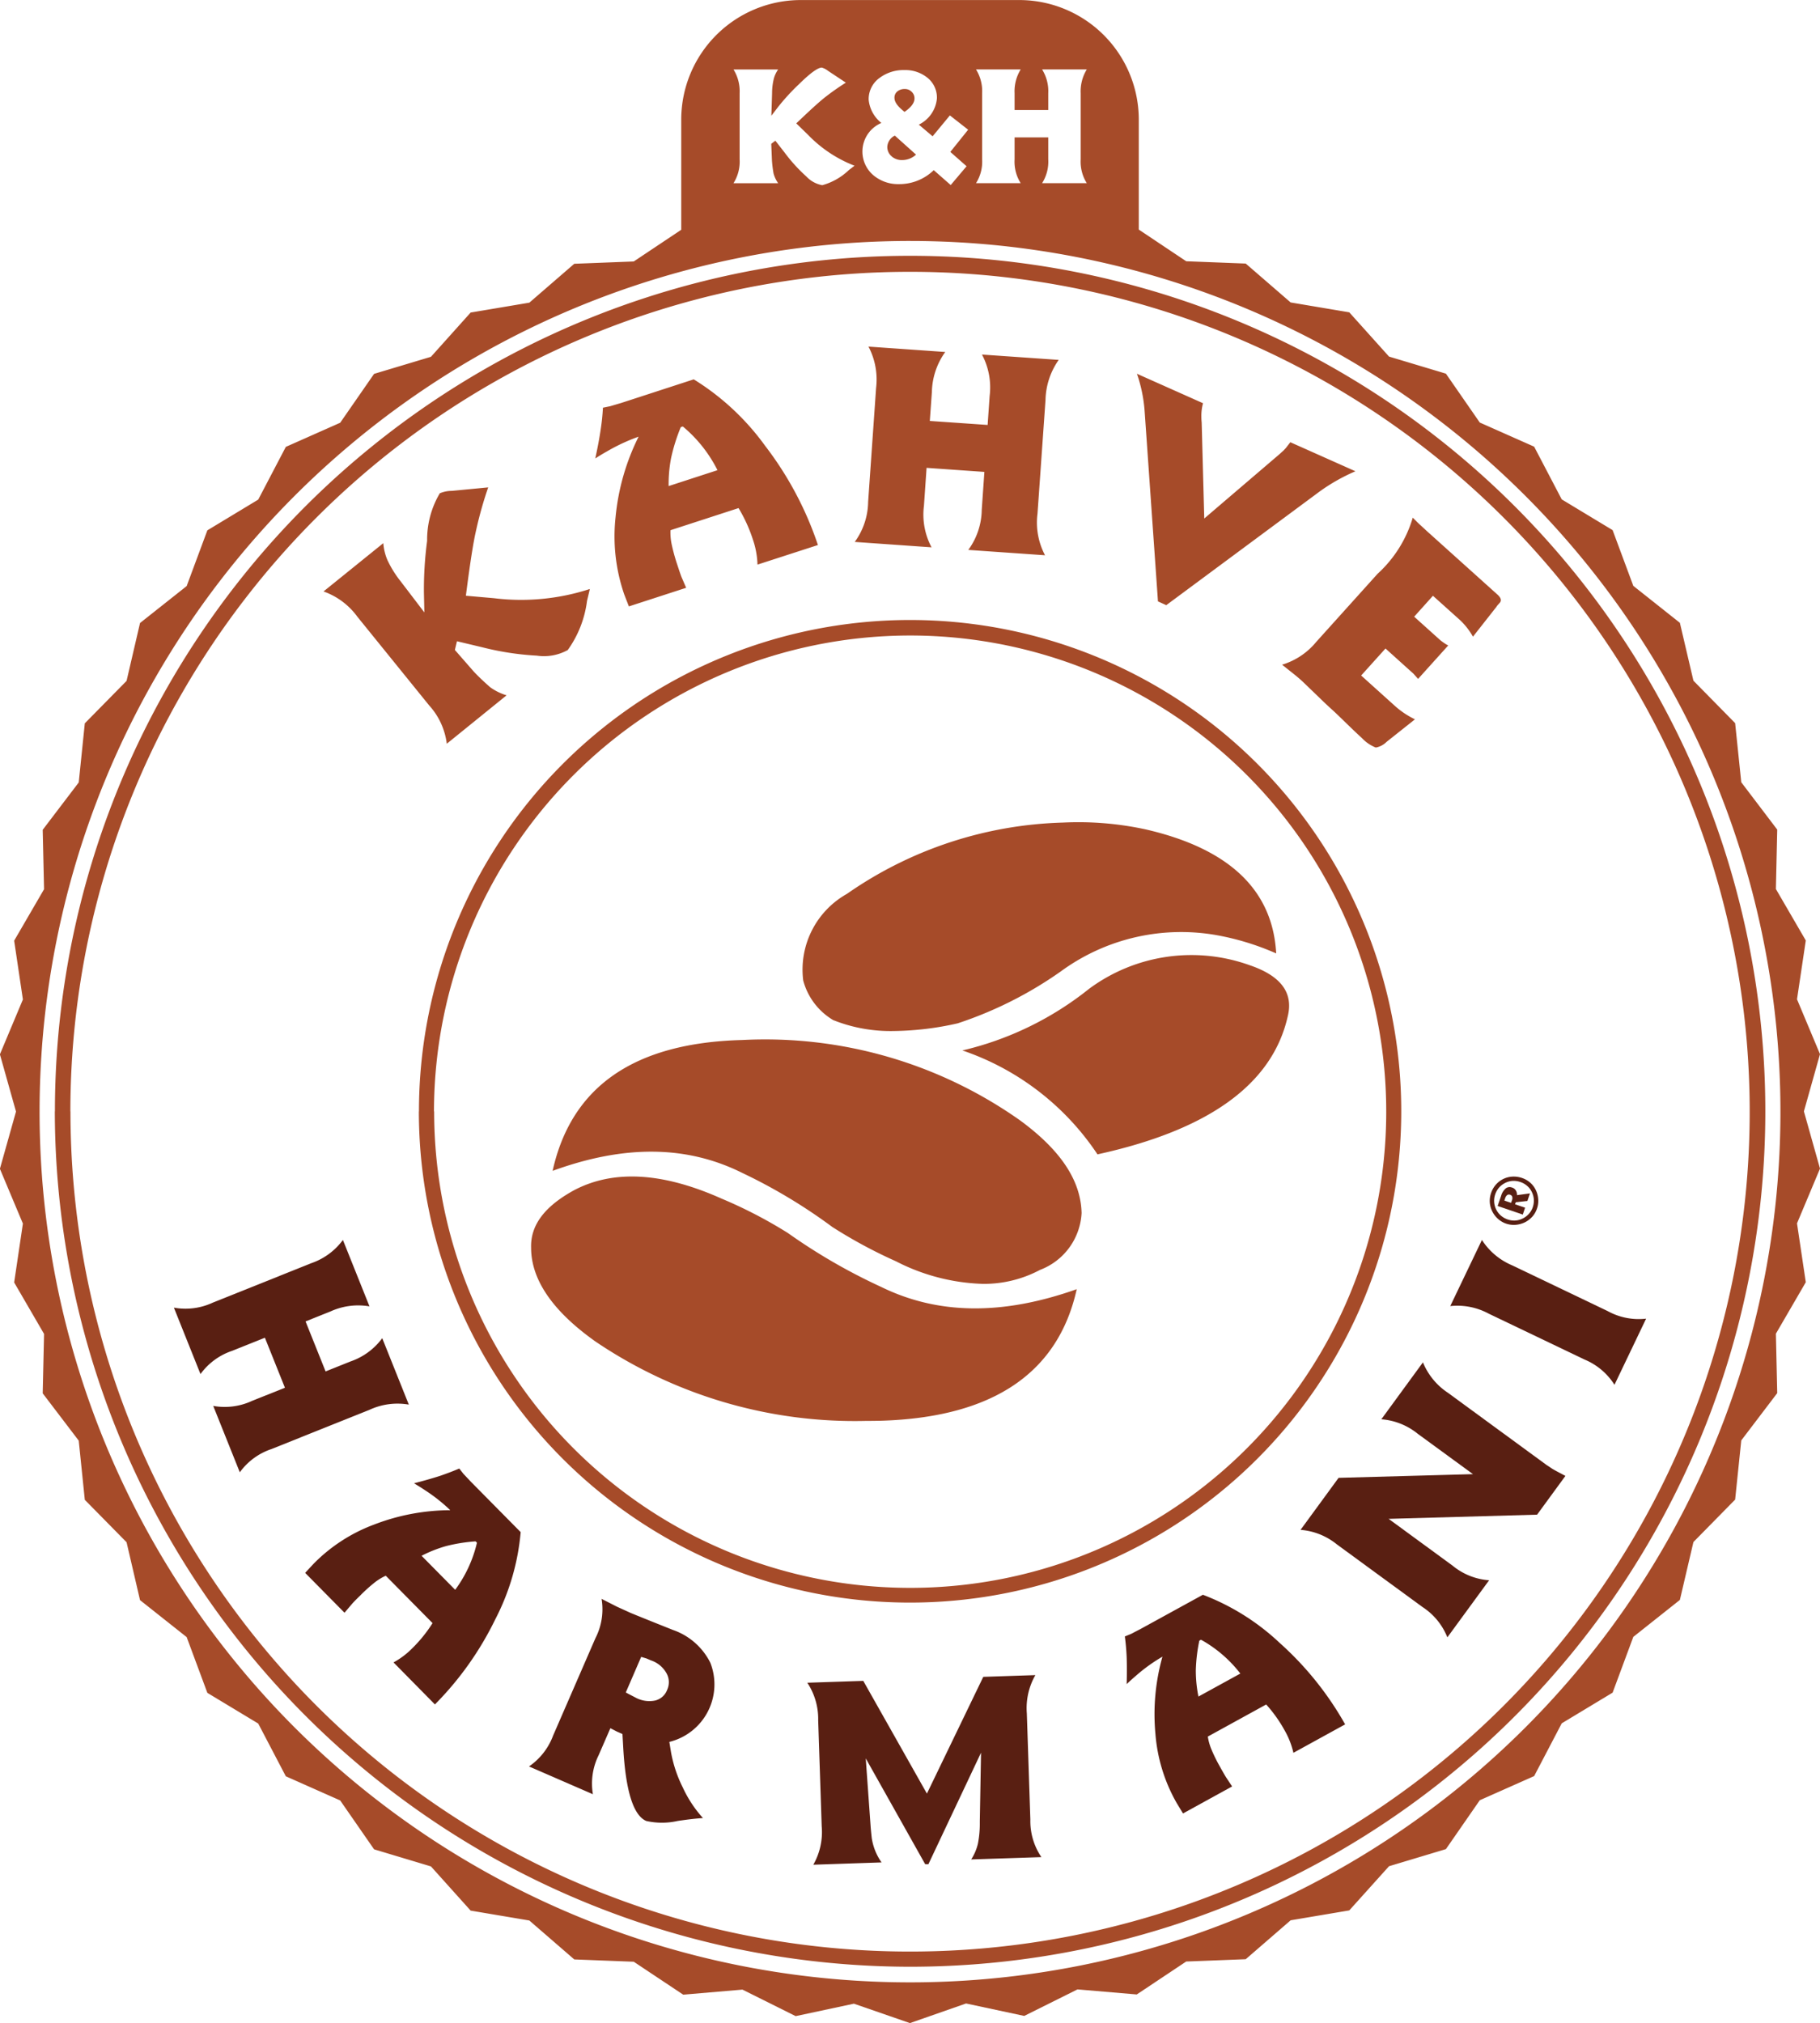 <svg xmlns="http://www.w3.org/2000/svg" width="79.141" height="87.955" viewBox="0 0 79.141 87.955">
  <g id="Group_481" data-name="Group 481" transform="translate(-920.429 -61.262)">
    <path id="Union_11" data-name="Union 11" d="M957.56,148.364l-2.532.541-2.314-1.153-2.575.22-2.152-1.432-2.586-.1-1.954-1.692-2.552-.43-1.726-1.921-2.473-.743-1.474-2.125-2.364-1.05-1.2-2.293-2.212-1.334-.9-2.424-2.028-1.607-.585-2.516-1.816-1.845-.264-2.572-1.567-2.057.059-2.583-1.3-2.237.38-2.559-1-2.381.7-2.488-.7-2.488,1-2.384-.38-2.557,1.3-2.236-.059-2.583,1.567-2.059.264-2.57,1.816-1.845.585-2.516,2.028-1.606.9-2.423,2.212-1.336,1.2-2.292,2.364-1.049,1.474-2.125,2.473-.742,1.726-1.924,2.552-.429,1.954-1.691,2.586-.1,2.065-1.378V66.464a5.2,5.2,0,0,1,5.2-5.2h9.49a5.2,5.2,0,0,1,5.206,5.2v4.778l2.062,1.377,2.588.1,1.954,1.691,2.549.429,1.729,1.924,2.473.742,1.473,2.125,2.364,1.049,1.2,2.292,2.212,1.336.9,2.423,2.025,1.606.589,2.516,1.814,1.845.266,2.57,1.564,2.059-.058,2.583,1.3,2.236-.382,2.557,1,2.384-.7,2.488.7,2.488-1,2.381.382,2.559-1.3,2.237.058,2.583-1.564,2.057-.266,2.572-1.814,1.845-.589,2.516-2.025,1.607-.9,2.424-2.212,1.334-1.2,2.293-2.364,1.05-1.473,2.125-2.473.743-1.729,1.921-2.549.43-1.954,1.692-2.588.1-2.15,1.432-2.577-.22-2.316,1.153-2.53-.541-2.44.853ZM922.15,109.578A37.85,37.85,0,1,0,960,71.737,37.848,37.848,0,0,0,922.15,109.578Zm32.4-41.68a7.066,7.066,0,0,0,.939,1.033,1.262,1.262,0,0,0,.695.382,2.713,2.713,0,0,0,1.159-.66l.245-.187a5.618,5.618,0,0,1-2.026-1.347l-.508-.494.257-.244q.655-.62.958-.862a10.405,10.405,0,0,1,.941-.664l-.769-.51-.013-.009a.757.757,0,0,0-.264-.135c-.174,0-.508.243-1.005.733a9.371,9.371,0,0,0-.888.968l-.3.392.031-.981a2.68,2.68,0,0,1,.076-.632,1.258,1.258,0,0,1,.189-.4h-1.943a1.793,1.793,0,0,1,.267,1.032v2.88a1.755,1.755,0,0,1-.267,1.033h1.943a1.33,1.33,0,0,1-.2-.421,5.321,5.321,0,0,1-.07-.556l-.031-.735.179-.136Zm7.22,1.408.69-.817-.707-.623.775-.965-.794-.622-.751.908-.6-.507a1.406,1.406,0,0,0,.787-1.141,1.105,1.105,0,0,0-.431-.912,1.523,1.523,0,0,0-.984-.319,1.731,1.731,0,0,0-1.062.329,1.136,1.136,0,0,0-.491.96,1.473,1.473,0,0,0,.553,1.01,1.35,1.35,0,0,0-.343,2.277,1.668,1.668,0,0,0,1.109.382,2.146,2.146,0,0,0,1.511-.607Zm4.241-2.072v.958a1.742,1.742,0,0,1-.268,1.033h1.944a1.758,1.758,0,0,1-.266-1.033v-2.88a1.82,1.82,0,0,1,.266-1.032h-1.944a1.779,1.779,0,0,1,.268,1.032v.733h-1.464v-.733a1.806,1.806,0,0,1,.266-1.032h-1.943a1.786,1.786,0,0,1,.266,1.032v2.88a1.749,1.749,0,0,1-.266,1.033h1.943a1.745,1.745,0,0,1-.266-1.033v-.958Zm-43.194,42.344A37.188,37.188,0,1,1,960,146.758,37.232,37.232,0,0,1,922.813,109.578Zm.676,0A36.51,36.51,0,1,0,960,73.078,36.506,36.506,0,0,0,923.489,109.578Zm15.154,0A21.357,21.357,0,1,1,960,130.928,21.352,21.352,0,0,1,938.643,109.578Zm.661,0A20.7,20.7,0,1,0,960,88.888,20.717,20.717,0,0,0,939.3,109.578Zm6.955,9.958c-1.807-1.294-2.739-2.65-2.739-4.033-.031-.994.6-1.805,1.866-2.5q2.57-1.354,6.412.362a19.972,19.972,0,0,1,2.892,1.5,25.212,25.212,0,0,0,4.065,2.347c2.467,1.205,5.27,1.234,8.491.092-.815,3.67-3.676,5.568-8.491,5.718q-.337.008-.669.008A20.123,20.123,0,0,1,946.259,119.536Zm13.156-3.431a21.12,21.12,0,0,1-2.8-1.507,23.5,23.5,0,0,0-3.911-2.347c-2.408-1.2-5.117-1.234-8.249-.091.815-3.672,3.554-5.567,8.249-5.688a19.217,19.217,0,0,1,12.074,3.491c1.774,1.3,2.647,2.619,2.679,4.033a2.8,2.8,0,0,1-1.807,2.469,5.185,5.185,0,0,1-2.488.608A8.808,8.808,0,0,1,959.415,116.105Zm2.861-9.18a13.893,13.893,0,0,0,5.509-2.68,7.484,7.484,0,0,1,6.985-1.023c1.326.451,1.9,1.173,1.656,2.2-.662,2.984-3.462,4.968-8.278,6.021A11.492,11.492,0,0,0,962.276,106.925Zm-5.632-1.326a2.857,2.857,0,0,1-1.292-1.715,3.777,3.777,0,0,1,1.9-3.764,17.233,17.233,0,0,1,9.392-3.1,13.794,13.794,0,0,1,3.615.3c3.641.842,5.509,2.649,5.66,5.388a11.391,11.391,0,0,0-2.53-.783,8.859,8.859,0,0,0-6.836,1.565,17,17,0,0,1-4.483,2.257,13.037,13.037,0,0,1-2.775.334A6.726,6.726,0,0,1,956.644,105.6Zm23.587-11.848a1.675,1.675,0,0,1-.585-.405c-.144-.131-.353-.328-.628-.595s-.479-.466-.62-.595c-.223-.2-.434-.4-.638-.6l-.674-.649c-.144-.135-.305-.27-.471-.4l-.439-.35a3.064,3.064,0,0,0,1.484-.991l2.668-2.961a5.344,5.344,0,0,0,1.53-2.441l.231.232.391.361,3.065,2.756c.151.138.182.255.094.355l-.073.08a.628.628,0,0,0-.075.1l-1.016,1.291a3.016,3.016,0,0,0-.57-.728l-1.17-1.05-.816.909,1.131,1.017c.049.04.13.1.236.171.021.012.058.034.115.061l-1.311,1.455-.21-.234-.189-.169-1.019-.918-1.058,1.174,1.46,1.315a3.712,3.712,0,0,0,.879.59l-1.237.982a.885.885,0,0,1-.45.242A.152.152,0,0,1,980.231,93.752ZM939.09,91.926l-3.12-3.853a3.1,3.1,0,0,0-1.473-1.1l2.6-2.1a2.318,2.318,0,0,0,.179.737,4.671,4.671,0,0,0,.581.931l1.025,1.343-.019-.851a16.105,16.105,0,0,1,.139-2.26,3.96,3.96,0,0,1,.551-2.067,1.324,1.324,0,0,1,.5-.105h.022l1.583-.152a16.863,16.863,0,0,0-.536,1.91c-.1.435-.217,1.166-.355,2.19l-.08.61,1.219.107a9.667,9.667,0,0,0,4.172-.4l-.123.519a4.674,4.674,0,0,1-.838,2.135,2.139,2.139,0,0,1-1.345.243A12.276,12.276,0,0,1,941.4,89.4l-1.1-.262-.091.378.833.953c.158.167.387.391.7.666a2.39,2.39,0,0,0,.715.353l-2.6,2.105A3.038,3.038,0,0,0,939.09,91.926Zm8.485-4.819a7.741,7.741,0,0,1-.377-3.38,9.906,9.906,0,0,1,1-3.482,8.059,8.059,0,0,0-1.367.635c-.16.089-.334.193-.518.312.1-.45.178-.864.234-1.244a9.511,9.511,0,0,0,.1-.963l.313-.064.489-.144,3.147-1.024a10.877,10.877,0,0,1,3.1,2.884,14.778,14.778,0,0,1,2.3,4.318l-2.628.851a3.72,3.72,0,0,0-.207-1.11,6.524,6.524,0,0,0-.617-1.347l-2.96.962a2.517,2.517,0,0,0,.049.6,8.073,8.073,0,0,0,.243.887c.091.278.153.462.19.552l.2.464-2.491.809Zm2.457-7.276a7.916,7.916,0,0,0-.42,1.336,6,6,0,0,0-.108,1.225l2.124-.691a5.933,5.933,0,0,0-1.508-1.9Zm20.75,7.574-.581-8.288a6.381,6.381,0,0,0-.333-1.607l2.874,1.281a2.012,2.012,0,0,0-.072.57c0,.057,0,.145.013.266l.112,4.175,3.275-2.8c.035-.031.09-.083.168-.152.036-.038.069-.074.1-.106l.2-.258,2.831,1.262a8.2,8.2,0,0,0-1.55.875l-6.676,4.946Zm-8.247-2.238a3.015,3.015,0,0,0,.584-1.741l.115-1.65L960.72,81.6l-.114,1.649a3.023,3.023,0,0,0,.331,1.806l-3.34-.235a3.023,3.023,0,0,0,.582-1.742l.346-4.949a3.075,3.075,0,0,0-.331-1.8l3.338.234a3.094,3.094,0,0,0-.581,1.74l-.09,1.258,2.514.174.087-1.254a3.044,3.044,0,0,0-.333-1.806l3.337.232a3.136,3.136,0,0,0-.574,1.742l-.349,4.951a3.031,3.031,0,0,0,.329,1.8Zm-3.323-17.1a.53.53,0,0,1-.2-.423.578.578,0,0,1,.328-.487l.922.827a.9.9,0,0,1-.608.237A.681.681,0,0,1,959.212,68.07Zm.112-2.551a.341.341,0,0,1,.132-.285.485.485,0,0,1,.312-.1.406.406,0,0,1,.3.118.382.382,0,0,1,.127.294c0,.19-.145.383-.432.582C959.471,65.9,959.324,65.7,959.324,65.518Z" fill="#a64b29"/>
    <g id="Group_480" data-name="Group 480">
      <g id="Group_478" data-name="Group 478">
        <path id="Path_1049" data-name="Path 1049" d="M935.34,115.164l1.156,2.887a2.9,2.9,0,0,0-1.693.219l-1.087.435.871,2.174,1.087-.435a2.866,2.866,0,0,0,1.376-1.01l1.156,2.887a2.9,2.9,0,0,0-1.693.219l-4.28,1.714a2.789,2.789,0,0,0-1.376,1.01l-1.156-2.886a2.818,2.818,0,0,0,1.692-.22l1.426-.57-.871-2.174-1.425.57a2.8,2.8,0,0,0-1.376,1.01l-1.156-2.887a2.81,2.81,0,0,0,1.692-.219l4.281-1.714A2.859,2.859,0,0,0,935.34,115.164Z" fill="#591f12"/>
        <path id="Path_1050" data-name="Path 1050" d="M940.4,125.1l.181.231.327.347,2.162,2.187a10.114,10.114,0,0,1-1.1,3.781,13.825,13.825,0,0,1-2.629,3.709l-1.8-1.826a3.554,3.554,0,0,0,.836-.636,6.038,6.038,0,0,0,.861-1.073l-2.035-2.06a2.418,2.418,0,0,0-.482.294,6.843,6.843,0,0,0-.632.571c-.2.192-.321.321-.379.39l-.3.354-1.712-1.733.35-.378a7.205,7.205,0,0,1,2.653-1.724,9.254,9.254,0,0,1,3.308-.622,7.331,7.331,0,0,0-1.1-.87q-.215-.144-.478-.3.622-.159,1.131-.322C939.853,125.32,940.134,125.214,940.4,125.1Zm.71,3.166a7.189,7.189,0,0,0-1.285.206,5.715,5.715,0,0,0-1.064.421l1.461,1.479a5.564,5.564,0,0,0,.947-2.047Z" fill="#591f12"/>
        <path id="Path_1051" data-name="Path 1051" d="M949.535,136.984l.071.44a5.652,5.652,0,0,0,.511,1.536,5.247,5.247,0,0,0,.88,1.335q-.389.021-1.1.125a3.091,3.091,0,0,1-1.369,0q-.844-.366-1-3.217l-.032-.562-.092-.04-.138-.06-.295-.153-.512,1.177a2.772,2.772,0,0,0-.248,1.694l-2.779-1.208a2.814,2.814,0,0,0,1.05-1.346l1.838-4.228a2.747,2.747,0,0,0,.268-1.711l.67.341.592.269q.087.038.987.4l.854.341a2.86,2.86,0,0,1,1.627,1.428,2.574,2.574,0,0,1-1.776,3.437Zm-1.894-2.149.109.059.3.155a1.257,1.257,0,0,0,.863.137.738.738,0,0,0,.525-.462.792.792,0,0,0-.024-.719,1.21,1.21,0,0,0-.677-.564l-.2-.085-.227-.068Z" fill="#591f12"/>
        <path id="Path_1052" data-name="Path 1052" d="M955.534,134.412l2.434-.081,2.767,4.9,2.451-5.075,2.265-.075a2.888,2.888,0,0,0-.371,1.666l.153,4.608a2.791,2.791,0,0,0,.48,1.638l-3.052.1a2.223,2.223,0,0,0,.29-.677,4.491,4.491,0,0,0,.084-.9l0-.09.053-2.973L960.8,142.3l-.14,0-2.585-4.6.207,2.885c.009.139.026.329.053.571a2.483,2.483,0,0,0,.428,1.067l-2.968.1a2.857,2.857,0,0,0,.365-1.666l-.153-4.608A2.848,2.848,0,0,0,955.534,134.412Z" fill="#591f12"/>
        <path id="Path_1053" data-name="Path 1053" d="M969.342,132.4l.271-.111.423-.22,2.7-1.481a10.111,10.111,0,0,1,3.337,2.091,13.871,13.871,0,0,1,2.848,3.543l-2.249,1.236a3.571,3.571,0,0,0-.384-.978,6,6,0,0,0-.8-1.123l-2.538,1.395a2.35,2.35,0,0,0,.151.544,6.994,6.994,0,0,0,.376.765q.2.358.272.471l.258.388-2.136,1.174-.268-.441a7.182,7.182,0,0,1-.932-3.023,9.224,9.224,0,0,1,.306-3.351,7.194,7.194,0,0,0-1.137.816c-.131.111-.271.236-.419.377q.018-.642,0-1.176Q969.4,132.825,969.342,132.4Zm3.239.182a7.136,7.136,0,0,0-.153,1.292,5.717,5.717,0,0,0,.114,1.139l1.822-1a5.583,5.583,0,0,0-1.709-1.47Z" fill="#591f12"/>
        <path id="Path_1054" data-name="Path 1054" d="M976.982,127.766l1.654-2.261,5.844-.161-2.4-1.753a2.861,2.861,0,0,0-1.585-.632l1.809-2.474a2.9,2.9,0,0,0,1.083,1.32l4,2.927.289.212.234.155q.063.046.59.322l-1.232,1.685-6.455.182,2.784,2.037a2.8,2.8,0,0,0,1.585.632l-1.816,2.482a2.81,2.81,0,0,0-1.082-1.319l-3.722-2.722A2.857,2.857,0,0,0,976.982,127.766Z" fill="#591f12"/>
        <path id="Path_1055" data-name="Path 1055" d="M983.492,118.039l1.377-2.875a2.89,2.89,0,0,0,1.307,1.1l4.159,1.991a2.794,2.794,0,0,0,1.674.33l-1.376,2.875a2.818,2.818,0,0,0-1.307-1.1l-4.159-1.991A2.868,2.868,0,0,0,983.492,118.039Z" fill="#591f12"/>
      </g>
      <g id="Group_479" data-name="Group 479">
        <path id="Path_1056" data-name="Path 1056" d="M985.8,112.512a1.037,1.037,0,0,0-.332.256,1.079,1.079,0,0,0-.205.368,1.024,1.024,0,0,0-.051.4,1.012,1.012,0,0,0,.108.387,1.054,1.054,0,0,0,.258.333,1.024,1.024,0,0,0,.759.25,1.132,1.132,0,0,0,.4-.109,1.1,1.1,0,0,0,.33-.253,1.009,1.009,0,0,0,.2-.357.98.98,0,0,0,.049-.4,1.073,1.073,0,0,0-.108-.4,1,1,0,0,0-.251-.324,1.063,1.063,0,0,0-.364-.2,1.1,1.1,0,0,0-.407-.052A1.023,1.023,0,0,0,985.8,112.512Zm.73.13a.844.844,0,0,1,.3.167.782.782,0,0,1,.207.267.865.865,0,0,1,.089.323.9.9,0,0,1-.042.33.828.828,0,0,1-.167.293.851.851,0,0,1-.269.206.823.823,0,0,1-.319.09.887.887,0,0,1-.329-.041.9.9,0,0,1-.3-.167.849.849,0,0,1-.211-.271.847.847,0,0,1-.046-.646.85.85,0,0,1,.167-.3.875.875,0,0,1,.272-.209.828.828,0,0,1,.316-.087A.872.872,0,0,1,986.53,112.642Z" fill="#591f12"/>
        <path id="Path_1057" data-name="Path 1057" d="M985.552,113.687l1.094.374.1-.3-.437-.147.031-.089.506-.056.112-.33-.565.078a.351.351,0,0,0-.052-.209.28.28,0,0,0-.162-.122.276.276,0,0,0-.277.039.668.668,0,0,0-.2.325Zm.323-.323a.284.284,0,0,1,.092-.151.138.138,0,0,1,.131-.013.177.177,0,0,1,.058.035.113.113,0,0,1,.031.052.247.247,0,0,1-.014.159l-.037.105-.293-.1Z" fill="#591f12"/>
      </g>
    </g>
  </g>
</svg>
